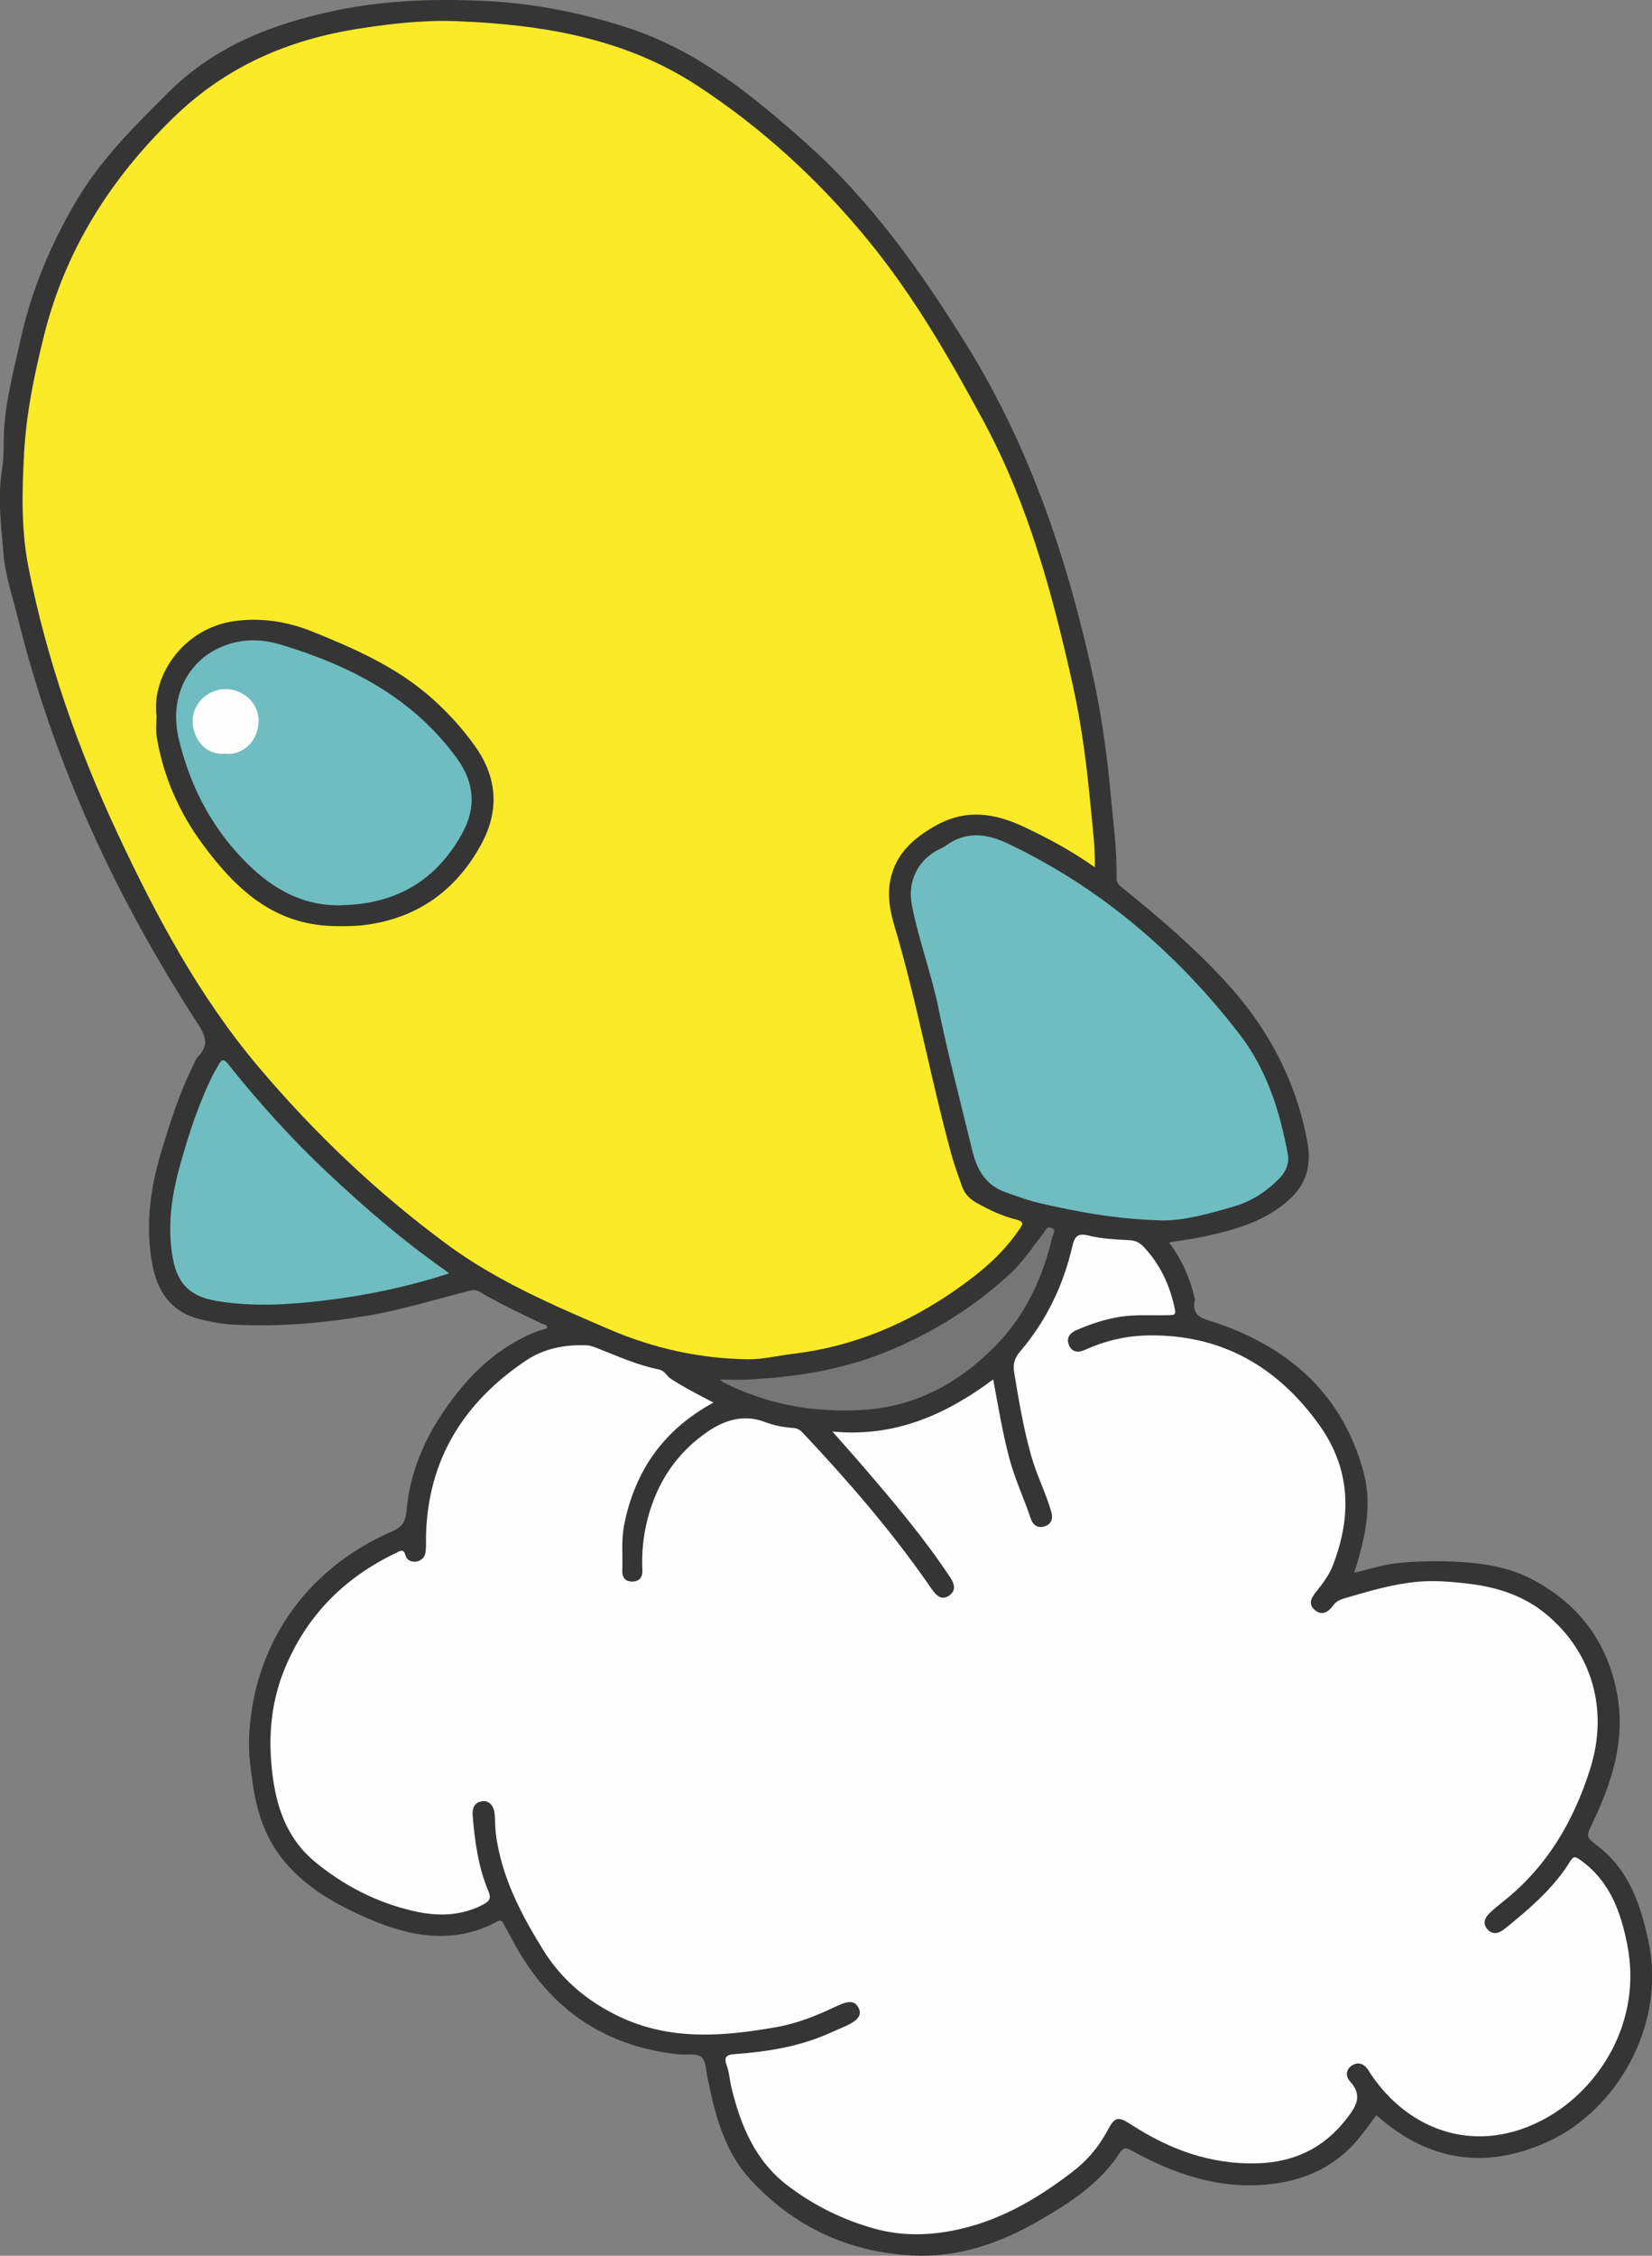 <?xml version="1.0" encoding="UTF-8"?>
<svg xmlns="http://www.w3.org/2000/svg" id="_レイヤー_2" data-name="レイヤー 2" viewBox="0 0 185.01 252.55">
  <rect x="0" y="0" width="185.01" height="252.55" fill="#808080" stroke="none"/>
  <defs>
    <style>
      .cls-1 {
        fill: #767676;
      }

      .cls-1, .cls-2, .cls-3, .cls-4, .cls-5 {
        stroke-width: 0px;
      }

      .cls-2 {
        fill: #fbea27;
      }

      .cls-3 {
        fill: #353535;
      }

      .cls-4 {
        fill: #6fbdc1;
      }

      .cls-5 {
        fill: #fefefe;
      }
    </style>
  </defs>
  <g id="_レイヤー_1-2" data-name="レイヤー 1">
    <g>
      <path class="cls-3" d="M130.93,139.1c1.45,1.99,2.37,4.03,2.85,6.26,0,.04.05.07.04.1-.45,2.12,1.13,2.2,2.53,2.69,8.22,2.85,14.06,8.1,16.37,16.72.93,3.48.24,6.92-.77,10.29-.08.28-.18.55-.3.92,1.77-.4,3.4-.96,5.12-1.11,2.66-.24,5.32-.24,7.99,0,2.42.22,4.75.75,6.9,1.89,5.22,2.76,8.42,7.09,9.46,12.88.92,5.09-.59,9.8-2.76,14.34-.73,1.53-.78,1.56.54,2.57,3.53,2.7,4.82,6.54,5.71,10.67,2.05,9.53-3.68,18.87-10.97,22.32-6.64,3.14-12.96,2.57-18.74-2.18-.25-.21-.51-.42-.76-.64-.73.96-1.39,1.92-2.15,2.81-2.41,2.81-5.5,4.31-9.14,4.83-5.82.82-11.04-.9-16.04-3.64-.66-.36-.94-.5-1.45.27-2.2,3.38-5.5,5.5-8.91,7.48-4.4,2.56-9.12,4.21-14.23,3.95-7.16-.35-13.34-3.22-18.19-8.51-2.68-2.92-3.82-6.67-4.6-10.5-.04-.22-.1-.44-.15-.65-.21-.87-.16-2.02-.7-2.52-.55-.51-1.71-.24-2.6-.34-7.7-.83-13.58-4.49-17.62-11.09-.67-1.09-1.25-2.23-1.87-3.35-.18-.31-.27-.72-.82-.42-4.86,2.6-9.68,1.71-14.41-.33-3.5-1.51-6.82-3.34-9.35-6.34-2.09-2.48-3.09-5.38-3.56-8.5-.25-1.7-.51-3.41-.46-5.14.29-10.1,5.95-19.01,16.01-23.37,1.29-.56,1.53-1.22,1.64-2.43.34-3.68,1.63-7.09,3.61-10.19,2.68-4.19,5.99-7.73,10.72-9.67.45-.18.92-.31,1.39-.46.09-.4-.29-.39-.49-.48-2.38-1.13-4.76-2.25-7.03-3.59-.4-.23-.73-.24-1.16-.13-3.84.98-7.62,2.15-11.55,2.81-4.83.81-9.67,1.23-14.56,1-1.41-.06-2.82-.3-4.21-.66-3.23-.85-4.69-3.2-5.23-6.25-.75-4.21-.21-8.33,1.01-12.39,1.01-3.34,2.05-6.67,3.63-9.8.15-.3.26-.66.48-.89,1.31-1.33.89-2.36-.08-3.85-9.1-14.02-16.04-29.02-20.07-45.29-.59-2.39-1.41-4.78-1.61-7.21-.25-3.12-.68-6.27-.16-9.43.22-1.33.16-2.7.21-4.04.15-3.52,1.07-6.87,1.81-10.26,1.22-5.63,3.4-10.86,6.33-15.81,2.74-4.62,6.51-8.34,10.28-12.1,5.23-5.2,11.7-7.69,18.72-9.16C43.09.02,48.64-.15,54.19.1c5.44.25,10.76,1.29,15.96,2.96,7.88,2.53,14.1,7.59,20.13,12.97,7.27,6.49,12.82,14.29,17.93,22.53,7.24,11.66,11.45,24.4,14.31,37.67.92,4.28,1.5,8.62,1.89,12.99.28,3.02.7,6.03.63,9.08-.01.62.35.85.73,1.16,4.17,3.36,8.22,6.83,11.82,10.82,4.57,5.07,7.59,10.88,8.83,17.59.46,2.51-.06,4.69-2.12,6.51-2.69,2.38-5.93,3.28-9.28,4.02-1.31.29-2.65.46-4.11.7Z"></path>
      <path class="cls-2" d="M122.6,97.09c-2.58-1.82-5.19-3.23-7.87-4.49-3.34-1.58-6.6-2.1-10.09-.08-2.24,1.29-3.98,2.8-4.74,5.26-.6,1.92-.33,3.87.23,5.75,2.53,8.48,4.09,17.2,6.42,25.72.34,1.23.78,2.43,1.21,3.63.29.81.87,1.38,1.63,1.8,1.38.77,2.82,1.46,4.35,1.84,1.07.27.79.57.35,1.21-1.82,2.66-4.23,4.69-6.83,6.52-5.56,3.92-11.64,6.51-18.44,7.32-1.71.2-3.41.64-5.12.61-5.34-.08-10.47-1.21-15.4-3.32-6.33-2.72-12.66-5.43-18.25-9.55-7.83-5.78-14.82-12.43-21.1-19.86-6.64-7.87-11.43-16.84-15.77-26.1-4.47-9.56-7.95-19.47-9.99-29.82-.82-4.15-.73-8.41-.5-12.67.24-4.57,1.16-8.99,2.26-13.38,2.39-9.53,7.41-17.43,14.45-24.29,5.9-5.75,12.88-8.76,20.85-9.99,3.6-.56,7.23-.97,10.86-.83,9.54.37,18.84,1.88,27.03,7.25,7.23,4.74,13.54,10.53,19.03,17.22,5.16,6.29,9.2,13.3,13.04,20.43,4.96,9.22,7.65,19.2,9.91,29.33,1.04,4.64,1.62,9.36,2.06,14.09.19,2.05.47,4.09.43,6.42Z"></path>
      <path class="cls-5" d="M79.92,157.02c-5.54,3-8.78,7.56-10.01,13.64-.35,1.72-.16,3.45-.22,5.17-.03.78.34,1.25,1.12,1.24.77,0,1.17-.49,1.13-1.25-.12-2.54.24-5.01,1.09-7.41,1.19-3.37,3.27-6.1,6.2-8.11,1.94-1.33,4.09-2,6.48-1.08,1.01.39,2.09.58,3.18.66.57.04.88.39,1.21.74,4.93,5.25,9.63,10.68,13.76,16.59.19.28.38.56.58.83.49.67,1.09,1.16,1.89.57.78-.57.55-1.32.09-2-2.94-4.44-6.37-8.49-9.83-12.51-1.03-1.2-2.09-2.37-3.37-3.83,6.95.67,12.67-1.85,18.01-5.83.58,3.06,1.05,6.03,1.84,8.94.62,2.29,1.63,4.43,2.38,6.67.24.72.84,1.11,1.62.81.7-.27.88-.86.67-1.58-.61-2.13-1.63-4.11-2.24-6.24-.88-3.11-1.41-6.28-1.93-9.45-.14-.83.04-1.54.66-2.26,2.93-3.43,4.85-7.4,5.86-11.79.26-1.11.6-1.52,1.86-1.2,1.47.37,3.03.42,4.56.51.62.04,1.06.23,1.48.65,1.94,2.01,3.05,4.43,3.6,7.14.12.58-.17.59-.61.6-1.84.06-3.67-.1-5.52.18-1.73.27-3.34.82-4.93,1.51-.75.32-1.16.92-.79,1.72.35.77,1.05.8,1.74.49,2.25-1.02,4.62-1.59,7.07-1.63,8.16-.14,14.44,3.43,19.15,9.96,3.58,4.97,3.71,10.28,1.56,15.81-.43,1.1-1.14,2.03-1.87,2.94-.53.65-.95,1.41-.1,2.07.81.63,1.5.17,2.01-.54.33-.46.75-.65,1.28-.81,2.62-.76,5.24-1.55,7.97-1.83,1.95-.2,3.9-.04,5.84.19,3.22.37,6.23,1.32,8.78,3.43,5.14,4.27,7,10.7,4.92,17.3-1.87,5.95-4.93,11.11-9.92,15-.47.37-.94.76-1.37,1.18-.53.53-.79,1.15-.21,1.8.52.58,1.15.49,1.73.08.55-.4,1.06-.85,1.58-1.28,2.27-1.89,4.4-3.91,5.96-6.44.36-.59.57-.52,1.09-.15,3.31,2.32,4.56,5.8,5.29,9.5,1.7,8.6-3.1,16.08-9.08,19.41-7.63,4.25-15.37,1.57-19.74-5.07-.06-.09-.11-.2-.17-.29-.43-.63-1.01-.97-1.73-.59-.81.44-.86,1.26-.34,1.83,1.52,1.65.64,2.9-.43,4.27-2.53,3.24-5.85,4.8-9.93,4.92-5.19.16-9.8-1.53-14.08-4.3-1.55-1-1.87-.95-2.75.7-.96,1.79-2.25,3.3-3.85,4.53-4.09,3.14-8.47,5.69-13.64,6.64-2.85.53-5.69.53-8.47-.23-3.55-.97-6.8-2.57-9.75-4.79-3.71-2.8-5.33-6.77-6.38-11.09-.19-.8-.23-1.65-.51-2.41-.39-1.04.06-1.22.95-1.28,3.52-.26,6.99-.8,10.26-2.21.72-.31,1.45-.63,2.16-.95,1.37-.63,1.79-1.24,1.39-2.02-.4-.79-1.05-.85-2.47-.18-2.14,1.02-4.32,1.91-6.67,2.33-6.02,1.07-11.99,1.56-17.75-1.21-3.51-1.69-6.38-4.11-8.44-7.43-2.48-4.01-4.65-8.15-5.28-12.93-.09-.72-.08-1.42-.13-2.13-.06-1.02-.58-1.67-1.36-1.58-.99.11-1.18.85-1.11,1.66.24,2.88.63,5.74,1.76,8.42.31.74.16,1.1-.55,1.47-2.53,1.34-5.17,1.36-7.86.74-4.14-.95-7.82-2.86-11.07-5.55-2.88-2.39-4.13-5.65-4.64-9.24-.59-4.19-.34-8.31,1.28-12.27,2.45-5.99,6.7-10.27,12.51-13.03.43-.21.82-.53,1.04.27.16.56.68.8,1.27.69.59-.11.92-.54.99-1.1.07-.59.03-1.2.04-1.81.22-8.55,4.26-14.94,11.22-19.6,2-1.34,4.35-1.79,6.77-1.69.47.02.87.2,1.29.36,2.23.88,4.43,1.87,6.79,2.34.69.14.89.76,1.39,1.08,1.52.97,3.13,1.8,4.71,2.62Z"></path>
      <path class="cls-4" d="M130.02,136.63c-4.89-.13-9.23-.92-13.55-1.92-1.32-.31-2.57-.77-3.84-1.22-2.31-.83-3.24-2.59-3.76-4.75-1.27-5.28-2.68-10.54-3.77-15.86-.8-3.9-2.21-7.63-2.98-11.54-.53-2.7.72-5.2,3.27-6.36.17-.08.34-.16.49-.27,2.24-1.69,4.64-1.38,6.92-.3,10.44,4.95,18.98,12.27,26.01,21.37,3.05,3.95,4.53,8.62,5.42,13.47.19,1.01-.25,1.99-1.01,2.75-1.44,1.44-3.09,2.51-5.05,3.08-2.81.82-5.63,1.6-8.15,1.56Z"></path>
      <path class="cls-4" d="M50.31,142.56c-4.61,1.5-9.25,2.47-13.97,3.04-4.02.48-8.05.73-12.09.05-3.15-.54-4.52-2.07-4.99-5.34-.51-3.47.04-6.8.97-10.1.94-3.32,2.01-6.61,3.54-9.72.22-.44.48-.85.71-1.28.33-.63.58-.7,1.08-.07,3.45,4.34,7.16,8.44,11.2,12.23,4.09,3.83,8.33,7.51,12.93,10.73.21.15.4.31.62.47Z"></path>
      <path class="cls-1" d="M80.63,154.46c1.08,0,2.01.04,2.93,0,5.57-.26,11-1.12,16.2-3.32,4.95-2.08,9.4-4.88,13.34-8.51,1.48-1.36,2.56-3.05,3.79-4.61.22-.27.32-.76.83-.56.64.26.2.71.12,1.05-1.07,4.64-3.07,8.84-6.41,12.23-4.05,4.11-8.88,6.74-14.78,7.11-5.5.34-10.74-.6-15.67-3.1-.09-.04-.15-.13-.35-.31Z"></path>
      <path class="cls-3" d="M17.53,80.14c-.57-4.48,3-9.8,8.7-10.6,3.01-.42,5.97.04,8.83,1.2,4.54,1.84,9.02,3.8,12.8,7,2.01,1.71,3.81,3.65,5.34,5.8,2.5,3.51,2.75,7.22.68,11.01-2.75,5.04-6.96,8.12-12.65,8.96-1.26.19-2.57.2-3.89.17-6.76-.16-11.01-4.23-14.66-9.18-2.63-3.57-4.4-7.59-5.13-12.01-.13-.77-.02-1.57-.02-2.36Z"></path>
      <path class="cls-4" d="M38.31,101.35c-4.72.14-8.3-2.16-11.35-5.42-3.49-3.72-5.72-8.15-6.92-13.12-1.19-4.92,1.18-8.42,3.78-9.9,2.42-1.38,5.02-1.53,7.62-.74,7.82,2.36,14.86,5.97,19.79,12.82,1.9,2.64,2.11,5.42.56,8.26-2.9,5.33-7.45,7.97-13.49,8.09Z"></path>
      <path class="cls-5" d="M25.18,84.38c-2.04.22-3.56-1.53-3.6-3.61-.04-2,1.71-3.64,3.7-3.62,2.02.02,3.75,1.64,3.68,3.64-.07,2.28-1.88,3.84-3.78,3.59Z"></path>
    </g>
  </g>
</svg>
